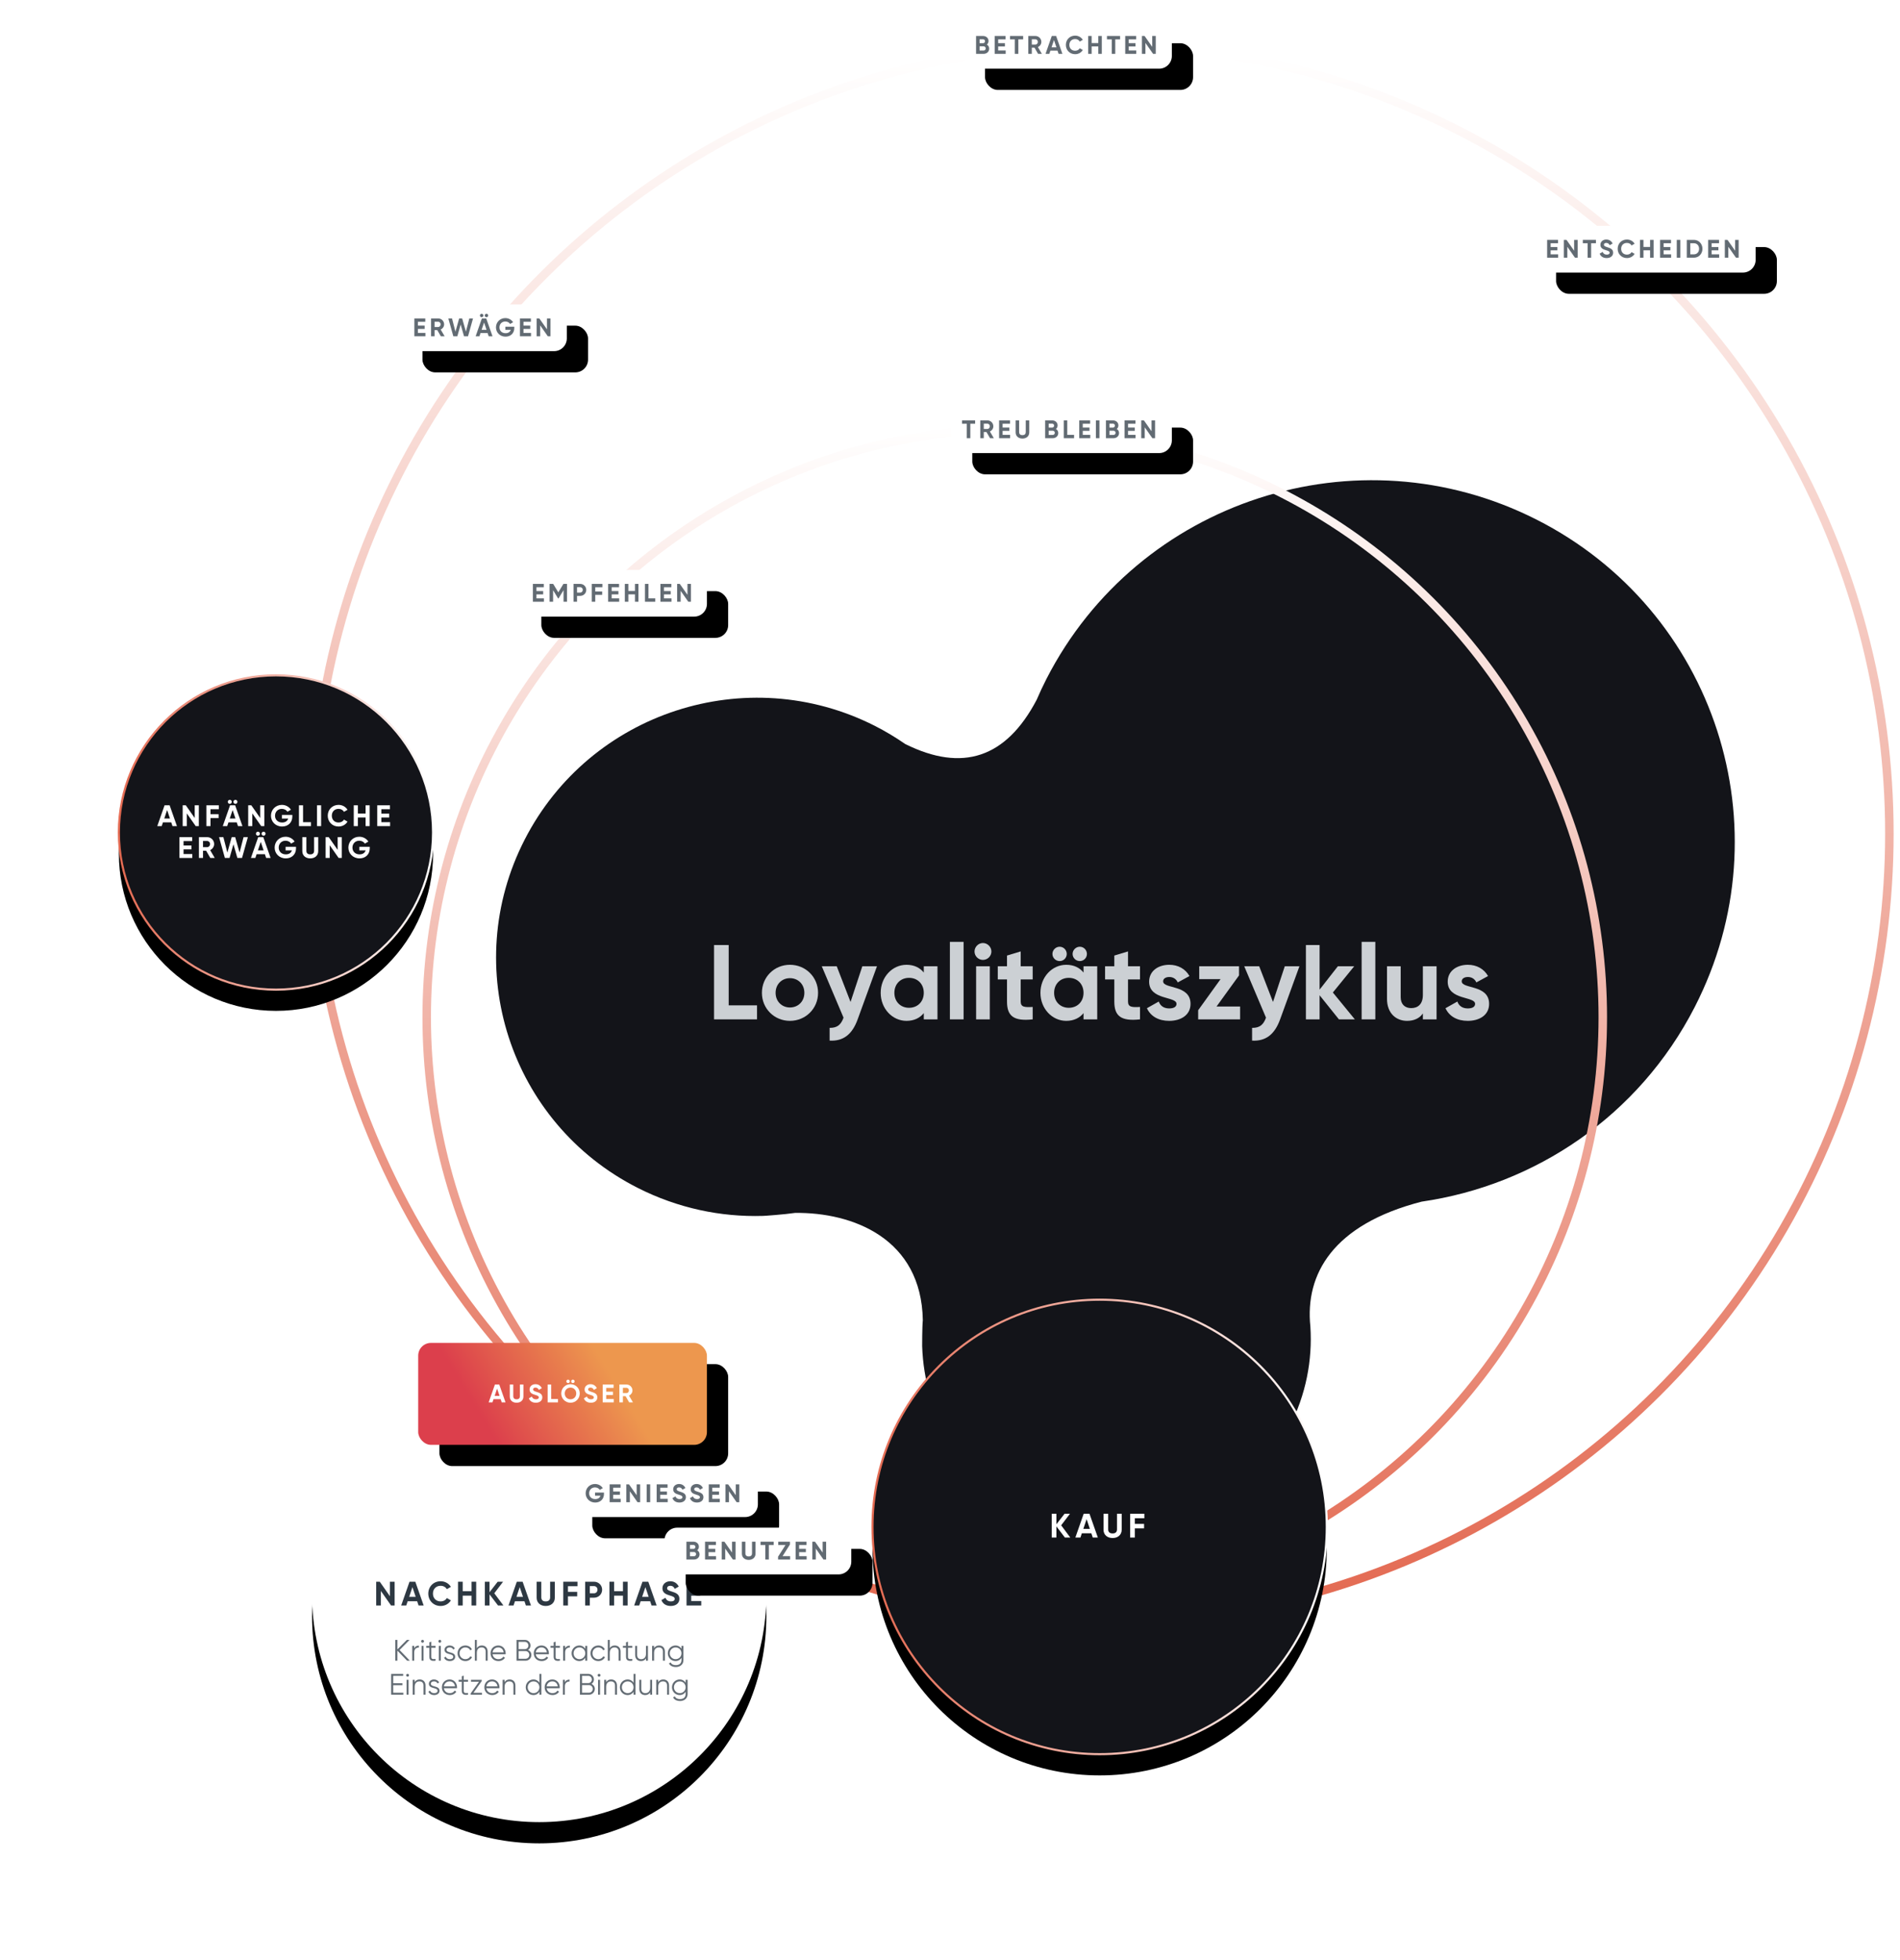 <?xml version="1.0" encoding="UTF-8"?> <svg xmlns="http://www.w3.org/2000/svg" xmlns:xlink="http://www.w3.org/1999/xlink" width="895px" height="923px" viewBox="0 0 895 923" version="1.1"><title>graphic copy 3</title><defs><linearGradient x1="0%" y1="50%" x2="100%" y2="50%" id="linearGradient-1"><stop stop-color="#FFFFFF" offset="0%"></stop><stop stop-color="#E36A52" offset="100%"></stop></linearGradient><linearGradient x1="100%" y1="50%" x2="0%" y2="50%" id="linearGradient-2"><stop stop-color="#FFFFFF" offset="0%"></stop><stop stop-color="#E36A52" offset="100%"></stop></linearGradient><circle id="path-3" cx="107" cy="107" r="107"></circle><filter x="-41.1%" y="-36.4%" width="182.2%" height="182.2%" filterUnits="objectBoundingBox" id="filter-4"><feMorphology radius="0.5" operator="dilate" in="SourceAlpha" result="shadowSpreadOuter1"></feMorphology><feOffset dx="0" dy="10" in="shadowSpreadOuter1" result="shadowOffsetOuter1"></feOffset><feGaussianBlur stdDeviation="27.5" in="shadowOffsetOuter1" result="shadowBlurOuter1"></feGaussianBlur><feComposite in="shadowBlurOuter1" in2="SourceAlpha" operator="out" result="shadowBlurOuter1"></feComposite><feColorMatrix values="0 0 0 0 0.012 0 0 0 0 0.33 0 0 0 0 0.619 0 0 0 0.1 0" type="matrix" in="shadowBlurOuter1"></feColorMatrix></filter><circle id="path-5" cx="107" cy="107" r="107"></circle><filter x="-40.9%" y="-36.2%" width="181.8%" height="181.8%" filterUnits="objectBoundingBox" id="filter-6"><feOffset dx="0" dy="10" in="SourceAlpha" result="shadowOffsetOuter1"></feOffset><feGaussianBlur stdDeviation="27.5" in="shadowOffsetOuter1" result="shadowBlurOuter1"></feGaussianBlur><feColorMatrix values="0 0 0 0 0.012 0 0 0 0 0.33 0 0 0 0 0.619 0 0 0 0.1 0" type="matrix" in="shadowBlurOuter1"></feColorMatrix></filter><linearGradient x1="18.124%" y1="55.391%" x2="69.669%" y2="44.289%" id="linearGradient-7"><stop stop-color="#DC3F4C" offset="0%"></stop><stop stop-color="#ED974E" offset="100%"></stop></linearGradient><rect id="path-8" x="0" y="0" width="136" height="48" rx="6"></rect><filter x="-18.4%" y="-52.1%" width="151.5%" height="245.8%" filterUnits="objectBoundingBox" id="filter-9"><feOffset dx="10" dy="10" in="SourceAlpha" result="shadowOffsetOuter1"></feOffset><feGaussianBlur stdDeviation="10" in="shadowOffsetOuter1" result="shadowBlurOuter1"></feGaussianBlur><feColorMatrix values="0 0 0 0 0.012 0 0 0 0 0.33 0 0 0 0 0.619 0 0 0 0.1 0" type="matrix" in="shadowBlurOuter1"></feColorMatrix></filter><rect id="path-10" x="0" y="0" width="88" height="22" rx="6"></rect><filter x="-28.4%" y="-113.6%" width="179.5%" height="418.2%" filterUnits="objectBoundingBox" id="filter-11"><feOffset dx="10" dy="10" in="SourceAlpha" result="shadowOffsetOuter1"></feOffset><feGaussianBlur stdDeviation="10" in="shadowOffsetOuter1" result="shadowBlurOuter1"></feGaussianBlur><feColorMatrix values="0 0 0 0 0.012 0 0 0 0 0.33 0 0 0 0 0.619 0 0 0 0.1 0" type="matrix" in="shadowBlurOuter1"></feColorMatrix></filter><rect id="path-12" x="0" y="0" width="88" height="22" rx="6"></rect><filter x="-28.4%" y="-113.6%" width="179.5%" height="418.2%" filterUnits="objectBoundingBox" id="filter-13"><feOffset dx="10" dy="10" in="SourceAlpha" result="shadowOffsetOuter1"></feOffset><feGaussianBlur stdDeviation="10" in="shadowOffsetOuter1" result="shadowBlurOuter1"></feGaussianBlur><feColorMatrix values="0 0 0 0 0.012 0 0 0 0 0.33 0 0 0 0 0.619 0 0 0 0.1 0" type="matrix" in="shadowBlurOuter1"></feColorMatrix></filter><rect id="path-14" x="0" y="0" width="78" height="22" rx="6"></rect><filter x="-32.1%" y="-113.6%" width="189.7%" height="418.2%" filterUnits="objectBoundingBox" id="filter-15"><feOffset dx="10" dy="10" in="SourceAlpha" result="shadowOffsetOuter1"></feOffset><feGaussianBlur stdDeviation="10" in="shadowOffsetOuter1" result="shadowBlurOuter1"></feGaussianBlur><feColorMatrix values="0 0 0 0 0.012 0 0 0 0 0.33 0 0 0 0 0.619 0 0 0 0.1 0" type="matrix" in="shadowBlurOuter1"></feColorMatrix></filter><rect id="path-16" x="0" y="0" width="98" height="22" rx="6"></rect><filter x="-25.5%" y="-113.6%" width="171.4%" height="418.2%" filterUnits="objectBoundingBox" id="filter-17"><feOffset dx="10" dy="10" in="SourceAlpha" result="shadowOffsetOuter1"></feOffset><feGaussianBlur stdDeviation="10" in="shadowOffsetOuter1" result="shadowBlurOuter1"></feGaussianBlur><feColorMatrix values="0 0 0 0 0.012 0 0 0 0 0.33 0 0 0 0 0.619 0 0 0 0.1 0" type="matrix" in="shadowBlurOuter1"></feColorMatrix></filter><rect id="path-18" x="0" y="0" width="104" height="22" rx="6"></rect><filter x="-24.0%" y="-113.6%" width="167.3%" height="418.2%" filterUnits="objectBoundingBox" id="filter-19"><feOffset dx="10" dy="10" in="SourceAlpha" result="shadowOffsetOuter1"></feOffset><feGaussianBlur stdDeviation="10" in="shadowOffsetOuter1" result="shadowBlurOuter1"></feGaussianBlur><feColorMatrix values="0 0 0 0 0.012 0 0 0 0 0.33 0 0 0 0 0.619 0 0 0 0.1 0" type="matrix" in="shadowBlurOuter1"></feColorMatrix></filter><rect id="path-20" x="0" y="0" width="104" height="22" rx="6"></rect><filter x="-24.0%" y="-113.6%" width="167.3%" height="418.2%" filterUnits="objectBoundingBox" id="filter-21"><feOffset dx="10" dy="10" in="SourceAlpha" result="shadowOffsetOuter1"></feOffset><feGaussianBlur stdDeviation="10" in="shadowOffsetOuter1" result="shadowBlurOuter1"></feGaussianBlur><feColorMatrix values="0 0 0 0 0.012 0 0 0 0 0.33 0 0 0 0 0.619 0 0 0 0.1 0" type="matrix" in="shadowBlurOuter1"></feColorMatrix></filter><rect id="path-22" x="0" y="0" width="88" height="22" rx="6"></rect><filter x="-28.4%" y="-113.6%" width="179.5%" height="418.2%" filterUnits="objectBoundingBox" id="filter-23"><feOffset dx="10" dy="10" in="SourceAlpha" result="shadowOffsetOuter1"></feOffset><feGaussianBlur stdDeviation="10" in="shadowOffsetOuter1" result="shadowBlurOuter1"></feGaussianBlur><feColorMatrix values="0 0 0 0 0.012 0 0 0 0 0.33 0 0 0 0 0.619 0 0 0 0.1 0" type="matrix" in="shadowBlurOuter1"></feColorMatrix></filter><circle id="path-24" cx="74" cy="74" r="74"></circle><filter x="-59.5%" y="-52.7%" width="218.9%" height="218.9%" filterUnits="objectBoundingBox" id="filter-25"><feMorphology radius="0.5" operator="dilate" in="SourceAlpha" result="shadowSpreadOuter1"></feMorphology><feOffset dx="0" dy="10" in="shadowSpreadOuter1" result="shadowOffsetOuter1"></feOffset><feGaussianBlur stdDeviation="27.5" in="shadowOffsetOuter1" result="shadowBlurOuter1"></feGaussianBlur><feComposite in="shadowBlurOuter1" in2="SourceAlpha" operator="out" result="shadowBlurOuter1"></feComposite><feColorMatrix values="0 0 0 0 0.012 0 0 0 0 0.33 0 0 0 0 0.619 0 0 0 0.1 0" type="matrix" in="shadowBlurOuter1"></feColorMatrix></filter></defs><g id="graphics" stroke="none" stroke-width="1" fill="none" fill-rule="evenodd"><g id="Artboard-Copy" transform="translate(-424, -240)"><g id="graphic-copy-2" transform="translate(480, 250.349)"><path d="M597.883,626.884 C597.883,626.884 589.24,624.093 586.343,622.804 C549.511,611.532 527.776,638.503 519.702,664.435 C518.95,669.008 516.418,679.338 516.35,679.327 C510.785,698.332 500.545,716.245 485.629,731.24 C438.009,779.122 360.786,779.122 313.166,731.24 C265.545,683.36 265.545,605.732 313.166,557.853 C317.18,553.831 321.399,550.176 325.778,546.828 C346.828,525.335 346.691,503.713 325.116,481.558 C322.38,479.148 319.711,476.676 317.111,474.061 C250.47,407.053 250.47,298.411 317.111,231.405 C383.752,164.399 491.81,164.399 558.451,231.408 C599.229,272.41 615.011,328.992 605.866,382.095 C603.175,425.262 621.488,444.967 645.572,450.096 C660.944,454.008 675.471,461.984 687.468,474.061 C723,509.779 722.248,568.802 686.715,604.522 C662.494,628.87 628.627,635.731 597.883,626.884" id=".shape" fill="#131419" transform="translate(490.437, 474.151) rotate(-288) translate(-490.437, -474.151) "></path><circle id="Oval-Copy" stroke="url(#linearGradient-1)" stroke-width="4" transform="translate(422, 468.651) rotate(90) translate(-422, -468.651) " cx="422" cy="468.651" r="277"></circle><circle id="Oval-Copy" stroke="url(#linearGradient-1)" stroke-width="4" transform="translate(462.5, 382.151) rotate(90) translate(-462.5, -382.151) " cx="462.5" cy="382.151" r="371.5"></circle><g id="Loyalitätszyklus" transform="translate(280.35, 433.151)" fill="#CCD0D4" fill-rule="nonzero"><polygon id="Path" points="6.9 29.9 6.9 1.5 0 1.5 0 36.5 20.25 36.5 20.25 29.9"></polygon><path d="M35.75,37.2 C43.1,37.2 49,31.45 49,24 C49,16.55 43.1,10.8 35.75,10.8 C28.4,10.8 22.55,16.55 22.55,24 C22.55,31.45 28.4,37.2 35.75,37.2 Z M35.75,30.9 C31.95,30.9 29,28.05 29,24 C29,19.95 31.95,17.1 35.75,17.1 C39.6,17.1 42.55,19.95 42.55,24 C42.55,28.05 39.6,30.9 35.75,30.9 Z" id="Shape"></path><path d="M69.85,11.5 L64.3,28.3 L57.8,11.5 L50.75,11.5 L61,35.7 C59.8,39.05 58,40.55 54.45,40.5 L54.45,46.5 C60.8,46.85 65.05,43.7 67.65,36.5 L76.75,11.5 L69.85,11.5 Z" id="Path"></path><path d="M98.8,11.5 L98.8,14.45 C97,12.2 94.3,10.8 90.65,10.8 C84,10.8 78.5,16.55 78.5,24 C78.5,31.45 84,37.2 90.65,37.2 C94.3,37.2 97,35.8 98.8,33.55 L98.8,36.5 L105.25,36.5 L105.25,11.5 L98.8,11.5 Z M91.85,31.05 C87.9,31.05 84.95,28.2 84.95,24 C84.95,19.8 87.9,16.95 91.85,16.95 C95.85,16.95 98.8,19.8 98.8,24 C98.8,28.2 95.85,31.05 91.85,31.05 Z" id="Shape"></path><polygon id="Path" points="111.1 36.5 117.55 36.5 117.55 0 111.1 0"></polygon><path d="M126.65,8.5 C128.85,8.5 130.65,6.7 130.65,4.55 C130.65,2.4 128.85,0.55 126.65,0.55 C124.5,0.55 122.7,2.4 122.7,4.55 C122.7,6.7 124.5,8.5 126.65,8.5 Z M123.45,36.5 L129.9,36.5 L129.9,11.5 L123.45,11.5 L123.45,36.5 Z" id="Shape"></path><path d="M150.1,17.7 L150.1,11.5 L144.45,11.5 L144.45,4.5 L138,6.45 L138,11.5 L133.65,11.5 L133.65,17.7 L138,17.7 L138,28.1 C138,34.85 141.05,37.5 150.1,36.5 L150.1,30.65 C146.4,30.85 144.45,30.8 144.45,28.1 L144.45,17.7 L150.1,17.7 Z" id="Path"></path><path d="M162.8,9.05 C164.65,9.05 166.15,7.55 166.15,5.7 C166.15,3.85 164.65,2.3 162.8,2.3 C160.95,2.3 159.4,3.85 159.4,5.7 C159.4,7.55 160.95,9.05 162.8,9.05 Z M172.3,9.05 C174.15,9.05 175.65,7.55 175.65,5.7 C175.65,3.85 174.15,2.3 172.3,2.3 C170.45,2.3 168.9,3.85 168.9,5.7 C168.9,7.55 170.45,9.05 172.3,9.05 Z M174.05,11.5 L174.05,14.45 C172.25,12.2 169.55,10.8 165.9,10.8 C159.25,10.8 153.75,16.55 153.75,24 C153.75,31.45 159.25,37.2 165.9,37.2 C169.55,37.2 172.25,35.8 174.05,33.55 L174.05,36.5 L180.5,36.5 L180.5,11.5 L174.05,11.5 Z M167.1,31.05 C163.15,31.05 160.2,28.2 160.2,24 C160.2,19.8 163.15,16.95 167.1,16.95 C171.1,16.95 174.05,19.8 174.05,24 C174.05,28.2 171.1,31.05 167.1,31.05 Z" id="Shape"></path><path d="M200.65,17.7 L200.65,11.5 L195,11.5 L195,4.5 L188.55,6.45 L188.55,11.5 L184.2,11.5 L184.2,17.7 L188.55,17.7 L188.55,28.1 C188.55,34.85 191.6,37.5 200.65,36.5 L200.65,30.65 C196.95,30.85 195,30.8 195,28.1 L195,17.7 L200.65,17.7 Z" id="Path"></path><path d="M211.55,18.6 C211.55,17.25 212.85,16.55 214.45,16.55 C216.3,16.55 217.7,17.5 218.45,19.1 L223.95,16.1 C222,12.65 218.5,10.8 214.45,10.8 C209.3,10.8 204.95,13.65 204.95,18.75 C204.95,27.55 217.85,25.55 217.85,29.2 C217.85,30.65 216.45,31.35 214.4,31.35 C211.9,31.35 210.2,30.15 209.5,28.1 L203.9,31.25 C205.7,35.1 209.4,37.2 214.4,37.2 C219.75,37.2 224.45,34.6 224.45,29.2 C224.45,20 211.55,22.3 211.55,18.6 Z" id="Path"></path><polygon id="Path" points="236.7 30.45 247.3 15.8 247.3 11.5 228.55 11.5 228.55 17.55 238.6 17.55 228.05 32.2 228.05 36.5 247.8 36.5 247.8 30.45"></polygon><path d="M268.85,11.5 L263.3,28.3 L256.8,11.5 L249.75,11.5 L260,35.7 C258.8,39.05 257,40.55 253.45,40.5 L253.45,46.5 C259.8,46.85 264.05,43.7 266.65,36.5 L275.75,11.5 L268.85,11.5 Z" id="Path"></path><polygon id="Path" points="301.85 36.5 291.5 23.85 301.55 11.5 293.85 11.5 285.25 22.5 285.25 1.5 278.8 1.5 278.8 36.5 285.25 36.5 285.25 25.15 294.35 36.5"></polygon><polygon id="Path" points="305.05 36.5 311.5 36.5 311.5 0 305.05 0"></polygon><path d="M333.9,11.5 L333.9,25 C333.9,29.35 331.55,31.2 328.4,31.2 C325.5,31.2 323.45,29.45 323.45,26.05 L323.45,11.5 L317,11.5 L317,26.85 C317,33.5 321.15,37.2 326.45,37.2 C329.8,37.2 332.4,35.95 333.9,33.7 L333.9,36.5 L340.35,36.5 L340.35,11.5 L333.9,11.5 Z" id="Path"></path><path d="M352.2,18.6 C352.2,17.25 353.5,16.55 355.1,16.55 C356.95,16.55 358.35,17.5 359.1,19.1 L364.6,16.1 C362.65,12.65 359.15,10.8 355.1,10.8 C349.95,10.8 345.6,13.65 345.6,18.75 C345.6,27.55 358.5,25.55 358.5,29.2 C358.5,30.65 357.1,31.35 355.05,31.35 C352.55,31.35 350.85,30.15 350.15,28.1 L344.55,31.25 C346.35,35.1 350.05,37.2 355.05,37.2 C360.4,37.2 365.1,34.6 365.1,29.2 C365.1,20 352.2,22.3 352.2,18.6 Z" id="Path"></path></g><g id="Group-2" transform="translate(355, 601.651)"><g id="Oval"><use fill="black" fill-opacity="1" filter="url(#filter-4)" xlink:href="#path-3"></use><use stroke="url(#linearGradient-2)" stroke-width="1" fill="#131419" fill-rule="evenodd" xlink:href="#path-3"></use></g><g id="Kauf" transform="translate(84.416, 100.8)" fill="#FFFFFF" fill-rule="nonzero"><polygon id="Path" points="8.752 11.2 4.448 5.44 8.592 0 6.048 0 2.208 4.944 2.208 0 0 0 0 11.2 2.208 11.2 2.208 5.952 6.208 11.2"></polygon><path d="M19.328,11.2 L21.728,11.2 L17.792,0 L15.056,0 L11.136,11.2 L13.52,11.2 L14.192,9.184 L18.656,9.184 L19.328,11.2 Z M14.896,7.12 L16.432,2.544 L17.968,7.12 L14.896,7.12 Z" id="Shape"></path><path d="M28.672,11.424 C31.136,11.424 32.96,9.952 32.96,7.536 L32.96,0 L30.752,0 L30.752,7.36 C30.752,8.448 30.176,9.264 28.672,9.264 C27.168,9.264 26.592,8.448 26.592,7.36 L26.592,0 L24.4,0 L24.4,7.536 C24.4,9.952 26.224,11.424 28.672,11.424 Z" id="Path"></path><polygon id="Path" points="43.632 2.112 43.632 0 36.944 0 36.944 11.2 39.152 11.2 39.152 6.88 43.504 6.88 43.504 4.768 39.152 4.768 39.152 2.112"></polygon></g></g><g id="Group-2-Copy" transform="translate(91, 633.651)"><g id="Oval"><use fill="black" fill-opacity="1" filter="url(#filter-6)" xlink:href="#path-5"></use><use fill="#FFFFFF" fill-rule="evenodd" xlink:href="#path-5"></use></g><g id="Nachkaufphase" transform="translate(30.204, 100.576)" fill="#2D3842" fill-rule="nonzero"><polygon id="Path" points="6.48 0.224 6.48 7.056 1.68 0.224 0 0.224 0 11.424 2.208 11.424 2.208 4.576 7.008 11.424 8.688 11.424 8.688 0.224"></polygon><path d="M19.968,11.424 L22.368,11.424 L18.432,0.224 L15.696,0.224 L11.776,11.424 L14.16,11.424 L14.832,9.408 L19.296,9.408 L19.968,11.424 Z M15.536,7.344 L17.072,2.768 L18.608,7.344 L15.536,7.344 Z" id="Shape"></path><path d="M30.368,11.648 C32.432,11.648 34.24,10.608 35.184,9.008 L33.28,7.904 C32.752,8.88 31.648,9.488 30.368,9.488 C28.176,9.488 26.736,7.968 26.736,5.824 C26.736,3.664 28.176,2.144 30.368,2.144 C31.648,2.144 32.736,2.752 33.28,3.744 L35.184,2.64 C34.224,1.04 32.416,0 30.368,0 C26.976,0 24.544,2.544 24.544,5.824 C24.544,9.088 26.976,11.648 30.368,11.648 Z" id="Path"></path><polygon id="Path" points="44.912 0.224 44.912 4.672 40.752 4.672 40.752 0.224 38.544 0.224 38.544 11.424 40.752 11.424 40.752 6.784 44.912 6.784 44.912 11.424 47.104 11.424 47.104 0.224"></polygon><polygon id="Path" points="59.936 11.424 55.632 5.664 59.776 0.224 57.232 0.224 53.392 5.168 53.392 0.224 51.184 0.224 51.184 11.424 53.392 11.424 53.392 6.176 57.392 11.424"></polygon><path d="M70.512,11.424 L72.912,11.424 L68.976,0.224 L66.24,0.224 L62.32,11.424 L64.704,11.424 L65.376,9.408 L69.84,9.408 L70.512,11.424 Z M66.08,7.344 L67.616,2.768 L69.152,7.344 L66.08,7.344 Z" id="Shape"></path><path d="M79.856,11.648 C82.32,11.648 84.144,10.176 84.144,7.76 L84.144,0.224 L81.936,0.224 L81.936,7.584 C81.936,8.672 81.36,9.488 79.856,9.488 C78.352,9.488 77.776,8.672 77.776,7.584 L77.776,0.224 L75.584,0.224 L75.584,7.76 C75.584,10.176 77.408,11.648 79.856,11.648 Z" id="Path"></path><polygon id="Path" points="94.816 2.336 94.816 0.224 88.128 0.224 88.128 11.424 90.336 11.424 90.336 7.104 94.688 7.104 94.688 4.992 90.336 4.992 90.336 2.336"></polygon><path d="M102.608,0.224 L98.432,0.224 L98.432,11.424 L100.64,11.424 L100.64,7.744 L102.608,7.744 C104.768,7.744 106.432,6.08 106.432,3.984 C106.432,1.888 104.768,0.224 102.608,0.224 Z M102.608,5.68 L100.64,5.68 L100.64,2.288 L102.608,2.288 C103.552,2.288 104.24,3.008 104.24,3.984 C104.24,4.944 103.552,5.68 102.608,5.68 Z" id="Shape"></path><polygon id="Path" points="116.24 0.224 116.24 4.672 112.08 4.672 112.08 0.224 109.872 0.224 109.872 11.424 112.08 11.424 112.08 6.784 116.24 6.784 116.24 11.424 118.432 11.424 118.432 0.224"></polygon><path d="M129.712,11.424 L132.112,11.424 L128.176,0.224 L125.44,0.224 L121.52,11.424 L123.904,11.424 L124.576,9.408 L129.04,9.408 L129.712,11.424 Z M125.28,7.344 L126.816,2.768 L128.352,7.344 L125.28,7.344 Z" id="Shape"></path><path d="M138.768,11.648 C141.152,11.648 142.832,10.368 142.832,8.272 C142.832,5.984 140.944,5.392 139.168,4.832 C137.472,4.32 137.04,3.952 137.04,3.264 C137.04,2.624 137.584,2.144 138.512,2.144 C139.648,2.144 140.256,2.736 140.656,3.584 L142.512,2.512 C141.76,0.944 140.352,0 138.512,0 C136.592,0 134.832,1.216 134.832,3.328 C134.832,5.456 136.496,6.176 138.208,6.672 C139.872,7.152 140.624,7.472 140.624,8.304 C140.624,8.928 140.16,9.488 138.832,9.488 C137.44,9.488 136.656,8.816 136.256,7.776 L134.368,8.88 C134.976,10.544 136.48,11.648 138.768,11.648 Z" id="Path"></path><polygon id="Path" points="148.4 9.312 148.4 6.8 152.64 6.8 152.64 4.72 148.4 4.72 148.4 2.336 153.04 2.336 153.04 0.224 146.192 0.224 146.192 11.424 153.12 11.424 153.12 9.312"></polygon></g><g id="Kritische-Betrachtun" transform="translate(39.205, 128.172)" fill="#626B73" fill-rule="nonzero"><polygon id="Path" points="6.86 9.828 2.016 4.788 6.72 0.028 5.432 0.028 0.98 4.508 0.98 0.028 0 0.028 0 9.828 0.98 9.828 0.98 5.082 5.572 9.828"></polygon><path d="M8.904,3.99 L8.904,2.828 L7.98,2.828 L7.98,9.828 L8.904,9.828 L8.904,5.936 C8.904,4.2 9.996,3.612 11.116,3.612 L11.116,2.716 C10.22,2.716 9.394,3.01 8.904,3.99 Z" id="Path"></path><path d="M12.838,1.344 C13.216,1.344 13.51,1.036 13.51,0.672 C13.51,0.308 13.216,0 12.838,0 C12.46,0 12.166,0.308 12.166,0.672 C12.166,1.036 12.46,1.344 12.838,1.344 Z M12.376,9.828 L13.3,9.828 L13.3,2.828 L12.376,2.828 L12.376,9.828 Z" id="Shape"></path><path d="M18.97,3.724 L18.97,2.828 L16.954,2.828 L16.954,0.868 L16.03,1.148 L16.03,2.828 L14.56,2.828 L14.56,3.724 L16.03,3.724 L16.03,7.966 C16.03,9.646 17.08,10.108 18.97,9.828 L18.97,9.016 C17.612,9.072 16.954,9.17 16.954,7.966 L16.954,3.724 L18.97,3.724 Z" id="Path"></path><path d="M20.972,1.344 C21.35,1.344 21.644,1.036 21.644,0.672 C21.644,0.308 21.35,0 20.972,0 C20.594,0 20.3,0.308 20.3,0.672 C20.3,1.036 20.594,1.344 20.972,1.344 Z M20.51,9.828 L21.434,9.828 L21.434,2.828 L20.51,2.828 L20.51,9.828 Z" id="Shape"></path><path d="M24.122,4.662 C24.122,3.906 24.864,3.556 25.592,3.556 C26.264,3.556 26.978,3.822 27.272,4.536 L28.042,4.088 C27.636,3.22 26.74,2.66 25.592,2.66 C24.192,2.66 23.198,3.542 23.198,4.662 C23.198,7.238 27.286,6.244 27.286,7.98 C27.286,8.806 26.502,9.1 25.676,9.1 C24.738,9.1 24.01,8.638 23.758,7.924 L22.974,8.386 C23.324,9.282 24.276,9.996 25.676,9.996 C27.174,9.996 28.21,9.17 28.21,7.98 C28.21,5.404 24.122,6.398 24.122,4.662 Z" id="Path"></path><path d="M33.012,9.996 C34.384,9.996 35.574,9.282 36.148,8.176 L35.378,7.728 C34.93,8.54 34.076,9.1 33.012,9.1 C31.458,9.1 30.254,7.882 30.254,6.328 C30.254,4.774 31.458,3.556 33.012,3.556 C34.062,3.556 34.944,4.102 35.322,4.928 L36.078,4.494 C35.574,3.388 34.398,2.66 33.012,2.66 C30.898,2.66 29.33,4.256 29.33,6.328 C29.33,8.4 30.898,9.996 33.012,9.996 Z" id="Path"></path><path d="M40.754,2.66 C39.76,2.66 38.948,3.038 38.402,3.92 L38.402,0.028 L37.478,0.028 L37.478,9.828 L38.402,9.828 L38.402,6.16 C38.402,4.284 39.438,3.556 40.67,3.556 C41.888,3.556 42.574,4.284 42.574,5.53 L42.574,9.828 L43.498,9.828 L43.498,5.53 C43.498,3.78 42.462,2.66 40.754,2.66 Z" id="Path"></path><path d="M48.524,2.66 C46.354,2.66 44.87,4.27 44.87,6.328 C44.87,8.442 46.382,9.996 48.594,9.996 C50.008,9.996 51.086,9.338 51.674,8.386 L50.862,7.91 C50.484,8.582 49.714,9.1 48.608,9.1 C47.124,9.1 46.018,8.218 45.822,6.79 L51.968,6.79 C51.982,6.65 51.996,6.496 51.996,6.356 C51.996,4.438 50.666,2.66 48.524,2.66 Z M48.524,3.556 C49.728,3.556 50.848,4.354 51.044,5.894 L45.822,5.894 C46.004,4.522 47.054,3.556 48.524,3.556 Z" id="Shape"></path><path d="M62.538,4.746 C63.238,4.312 63.686,3.57 63.686,2.66 C63.686,1.218 62.51,0.028 61.054,0.028 L57.106,0.028 L57.106,9.828 L61.376,9.828 C62.888,9.828 64.106,8.61 64.106,7.098 C64.106,6.006 63.462,5.138 62.538,4.746 Z M61.054,0.952 C61.964,0.952 62.706,1.722 62.706,2.66 C62.706,3.612 61.964,4.368 61.054,4.368 L58.086,4.368 L58.086,0.952 L61.054,0.952 Z M61.376,8.904 L58.086,8.904 L58.086,5.292 L61.376,5.292 C62.342,5.292 63.126,6.104 63.126,7.098 C63.126,8.106 62.342,8.904 61.376,8.904 Z" id="Shape"></path><path d="M68.88,2.66 C66.71,2.66 65.226,4.27 65.226,6.328 C65.226,8.442 66.738,9.996 68.95,9.996 C70.364,9.996 71.442,9.338 72.03,8.386 L71.218,7.91 C70.84,8.582 70.07,9.1 68.964,9.1 C67.48,9.1 66.374,8.218 66.178,6.79 L72.324,6.79 C72.338,6.65 72.352,6.496 72.352,6.356 C72.352,4.438 71.022,2.66 68.88,2.66 Z M68.88,3.556 C70.084,3.556 71.204,4.354 71.4,5.894 L66.178,5.894 C66.36,4.522 67.41,3.556 68.88,3.556 Z" id="Shape"></path><path d="M77.532,3.724 L77.532,2.828 L75.516,2.828 L75.516,0.868 L74.592,1.148 L74.592,2.828 L73.122,2.828 L73.122,3.724 L74.592,3.724 L74.592,7.966 C74.592,9.646 75.642,10.108 77.532,9.828 L77.532,9.016 C76.174,9.072 75.516,9.17 75.516,7.966 L75.516,3.724 L77.532,3.724 Z" id="Path"></path><path d="M79.996,3.99 L79.996,2.828 L79.072,2.828 L79.072,9.828 L79.996,9.828 L79.996,5.936 C79.996,4.2 81.088,3.612 82.208,3.612 L82.208,2.716 C81.312,2.716 80.486,3.01 79.996,3.99 Z" id="Path"></path><path d="M89.488,2.828 L89.488,4.2 C88.9,3.262 87.906,2.66 86.66,2.66 C84.686,2.66 83.048,4.256 83.048,6.328 C83.048,8.4 84.686,9.996 86.66,9.996 C87.906,9.996 88.9,9.394 89.488,8.456 L89.488,9.828 L90.412,9.828 L90.412,2.828 L89.488,2.828 Z M86.73,9.1 C85.176,9.1 83.972,7.882 83.972,6.328 C83.972,4.774 85.176,3.556 86.73,3.556 C88.284,3.556 89.488,4.774 89.488,6.328 C89.488,7.882 88.284,9.1 86.73,9.1 Z" id="Shape"></path><path d="M95.634,9.996 C97.006,9.996 98.196,9.282 98.77,8.176 L98,7.728 C97.552,8.54 96.698,9.1 95.634,9.1 C94.08,9.1 92.876,7.882 92.876,6.328 C92.876,4.774 94.08,3.556 95.634,3.556 C96.684,3.556 97.566,4.102 97.944,4.928 L98.7,4.494 C98.196,3.388 97.02,2.66 95.634,2.66 C93.52,2.66 91.952,4.256 91.952,6.328 C91.952,8.4 93.52,9.996 95.634,9.996 Z" id="Path"></path><path d="M103.376,2.66 C102.382,2.66 101.57,3.038 101.024,3.92 L101.024,0.028 L100.1,0.028 L100.1,9.828 L101.024,9.828 L101.024,6.16 C101.024,4.284 102.06,3.556 103.292,3.556 C104.51,3.556 105.196,4.284 105.196,5.53 L105.196,9.828 L106.12,9.828 L106.12,5.53 C106.12,3.78 105.084,2.66 103.376,2.66 Z" id="Path"></path><path d="M111.622,3.724 L111.622,2.828 L109.606,2.828 L109.606,0.868 L108.682,1.148 L108.682,2.828 L107.212,2.828 L107.212,3.724 L108.682,3.724 L108.682,7.966 C108.682,9.646 109.732,10.108 111.622,9.828 L111.622,9.016 C110.264,9.072 109.606,9.17 109.606,7.966 L109.606,3.724 L111.622,3.724 Z" id="Path"></path><path d="M118.09,2.828 L118.09,6.496 C118.09,8.372 117.054,9.1 115.822,9.1 C114.604,9.1 113.918,8.372 113.918,7.126 L113.918,2.828 L112.994,2.828 L112.994,7.126 C112.994,8.876 114.03,9.996 115.738,9.996 C116.732,9.996 117.544,9.618 118.09,8.736 L118.09,9.828 L119.014,9.828 L119.014,2.828 L118.09,2.828 Z" id="Path"></path><path d="M124.25,2.66 C123.256,2.66 122.444,3.038 121.898,3.92 L121.898,2.828 L120.974,2.828 L120.974,9.828 L121.898,9.828 L121.898,6.16 C121.898,4.284 122.934,3.556 124.166,3.556 C125.384,3.556 126.07,4.284 126.07,5.53 L126.07,9.828 L126.994,9.828 L126.994,5.53 C126.994,3.78 125.958,2.66 124.25,2.66 Z" id="Path"></path><path d="M134.806,2.828 L134.806,4.2 C134.218,3.262 133.224,2.66 131.978,2.66 C130.004,2.66 128.366,4.256 128.366,6.328 C128.366,8.4 130.004,9.996 131.978,9.996 C133.224,9.996 134.218,9.394 134.806,8.456 L134.806,9.548 C134.806,10.976 133.84,11.9 132.216,11.9 C130.704,11.9 130.06,11.34 129.71,10.626 L128.898,11.088 C129.444,12.18 130.606,12.796 132.216,12.796 C134.022,12.796 135.73,11.676 135.73,9.548 L135.73,2.828 L134.806,2.828 Z M132.048,9.1 C130.494,9.1 129.29,7.882 129.29,6.328 C129.29,4.774 130.494,3.556 132.048,3.556 C133.602,3.556 134.806,4.774 134.806,6.328 C134.806,7.882 133.602,9.1 132.048,9.1 Z" id="Shape"></path></g><g id="Einsetzen-der-Bindun" transform="translate(37.245, 144.172)" fill="#626B73" fill-rule="nonzero"><polygon id="Path" points="0.98 8.904 0.98 5.348 5.32 5.348 5.32 4.424 0.98 4.424 0.98 0.952 5.67 0.952 5.67 0.028 0 0.028 0 9.828 5.74 9.828 5.74 8.904"></polygon><path d="M7.742,1.344 C8.12,1.344 8.414,1.036 8.414,0.672 C8.414,0.308 8.12,0 7.742,0 C7.364,0 7.07,0.308 7.07,0.672 C7.07,1.036 7.364,1.344 7.742,1.344 Z M7.28,9.828 L8.204,9.828 L8.204,2.828 L7.28,2.828 L7.28,9.828 Z" id="Shape"></path><path d="M13.44,2.66 C12.446,2.66 11.634,3.038 11.088,3.92 L11.088,2.828 L10.164,2.828 L10.164,9.828 L11.088,9.828 L11.088,6.16 C11.088,4.284 12.124,3.556 13.356,3.556 C14.574,3.556 15.26,4.284 15.26,5.53 L15.26,9.828 L16.184,9.828 L16.184,5.53 C16.184,3.78 15.148,2.66 13.44,2.66 Z" id="Path"></path><path d="M18.704,4.662 C18.704,3.906 19.446,3.556 20.174,3.556 C20.846,3.556 21.56,3.822 21.854,4.536 L22.624,4.088 C22.218,3.22 21.322,2.66 20.174,2.66 C18.774,2.66 17.78,3.542 17.78,4.662 C17.78,7.238 21.868,6.244 21.868,7.98 C21.868,8.806 21.084,9.1 20.258,9.1 C19.32,9.1 18.592,8.638 18.34,7.924 L17.556,8.386 C17.906,9.282 18.858,9.996 20.258,9.996 C21.756,9.996 22.792,9.17 22.792,7.98 C22.792,5.404 18.704,6.398 18.704,4.662 Z" id="Path"></path><path d="M27.566,2.66 C25.396,2.66 23.912,4.27 23.912,6.328 C23.912,8.442 25.424,9.996 27.636,9.996 C29.05,9.996 30.128,9.338 30.716,8.386 L29.904,7.91 C29.526,8.582 28.756,9.1 27.65,9.1 C26.166,9.1 25.06,8.218 24.864,6.79 L31.01,6.79 C31.024,6.65 31.038,6.496 31.038,6.356 C31.038,4.438 29.708,2.66 27.566,2.66 Z M27.566,3.556 C28.77,3.556 29.89,4.354 30.086,5.894 L24.864,5.894 C25.046,4.522 26.096,3.556 27.566,3.556 Z" id="Shape"></path><path d="M36.218,3.724 L36.218,2.828 L34.202,2.828 L34.202,0.868 L33.278,1.148 L33.278,2.828 L31.808,2.828 L31.808,3.724 L33.278,3.724 L33.278,7.966 C33.278,9.646 34.328,10.108 36.218,9.828 L36.218,9.016 C34.86,9.072 34.202,9.17 34.202,7.966 L34.202,3.724 L36.218,3.724 Z" id="Path"></path><polygon id="Path" points="38.766 8.932 42.658 3.444 42.658 2.828 37.618 2.828 37.618 3.724 41.37 3.724 37.478 9.212 37.478 9.828 42.798 9.828 42.798 8.932"></polygon><path d="M47.572,2.66 C45.402,2.66 43.918,4.27 43.918,6.328 C43.918,8.442 45.43,9.996 47.642,9.996 C49.056,9.996 50.134,9.338 50.722,8.386 L49.91,7.91 C49.532,8.582 48.762,9.1 47.656,9.1 C46.172,9.1 45.066,8.218 44.87,6.79 L51.016,6.79 C51.03,6.65 51.044,6.496 51.044,6.356 C51.044,4.438 49.714,2.66 47.572,2.66 Z M47.572,3.556 C48.776,3.556 49.896,4.354 50.092,5.894 L44.87,5.894 C45.052,4.522 46.102,3.556 47.572,3.556 Z" id="Shape"></path><path d="M55.79,2.66 C54.796,2.66 53.984,3.038 53.438,3.92 L53.438,2.828 L52.514,2.828 L52.514,9.828 L53.438,9.828 L53.438,6.16 C53.438,4.284 54.474,3.556 55.706,3.556 C56.924,3.556 57.61,4.284 57.61,5.53 L57.61,9.828 L58.534,9.828 L58.534,5.53 C58.534,3.78 57.498,2.66 55.79,2.66 Z" id="Path"></path><path d="M69.846,0.028 L69.846,4.2 C69.258,3.262 68.264,2.66 67.018,2.66 C65.044,2.66 63.406,4.256 63.406,6.328 C63.406,8.4 65.044,9.996 67.018,9.996 C68.264,9.996 69.258,9.394 69.846,8.456 L69.846,9.828 L70.77,9.828 L70.77,0.028 L69.846,0.028 Z M67.088,9.1 C65.534,9.1 64.33,7.882 64.33,6.328 C64.33,4.774 65.534,3.556 67.088,3.556 C68.642,3.556 69.846,4.774 69.846,6.328 C69.846,7.882 68.642,9.1 67.088,9.1 Z" id="Shape"></path><path d="M75.964,2.66 C73.794,2.66 72.31,4.27 72.31,6.328 C72.31,8.442 73.822,9.996 76.034,9.996 C77.448,9.996 78.526,9.338 79.114,8.386 L78.302,7.91 C77.924,8.582 77.154,9.1 76.048,9.1 C74.564,9.1 73.458,8.218 73.262,6.79 L79.408,6.79 C79.422,6.65 79.436,6.496 79.436,6.356 C79.436,4.438 78.106,2.66 75.964,2.66 Z M75.964,3.556 C77.168,3.556 78.288,4.354 78.484,5.894 L73.262,5.894 C73.444,4.522 74.494,3.556 75.964,3.556 Z" id="Shape"></path><path d="M81.83,3.99 L81.83,2.828 L80.906,2.828 L80.906,9.828 L81.83,9.828 L81.83,5.936 C81.83,4.2 82.922,3.612 84.042,3.612 L84.042,2.716 C83.146,2.716 82.32,3.01 81.83,3.99 Z" id="Path"></path><path d="M94.374,4.746 C95.074,4.312 95.522,3.57 95.522,2.66 C95.522,1.218 94.346,0.028 92.89,0.028 L88.942,0.028 L88.942,9.828 L93.212,9.828 C94.724,9.828 95.942,8.61 95.942,7.098 C95.942,6.006 95.298,5.138 94.374,4.746 Z M92.89,0.952 C93.8,0.952 94.542,1.722 94.542,2.66 C94.542,3.612 93.8,4.368 92.89,4.368 L89.922,4.368 L89.922,0.952 L92.89,0.952 Z M93.212,8.904 L89.922,8.904 L89.922,5.292 L93.212,5.292 C94.178,5.292 94.962,6.104 94.962,7.098 C94.962,8.106 94.178,8.904 93.212,8.904 Z" id="Shape"></path><path d="M97.944,1.344 C98.322,1.344 98.616,1.036 98.616,0.672 C98.616,0.308 98.322,0 97.944,0 C97.566,0 97.272,0.308 97.272,0.672 C97.272,1.036 97.566,1.344 97.944,1.344 Z M97.482,9.828 L98.406,9.828 L98.406,2.828 L97.482,2.828 L97.482,9.828 Z" id="Shape"></path><path d="M103.642,2.66 C102.648,2.66 101.836,3.038 101.29,3.92 L101.29,2.828 L100.366,2.828 L100.366,9.828 L101.29,9.828 L101.29,6.16 C101.29,4.284 102.326,3.556 103.558,3.556 C104.776,3.556 105.462,4.284 105.462,5.53 L105.462,9.828 L106.386,9.828 L106.386,5.53 C106.386,3.78 105.35,2.66 103.642,2.66 Z" id="Path"></path><path d="M114.198,0.028 L114.198,4.2 C113.61,3.262 112.616,2.66 111.37,2.66 C109.396,2.66 107.758,4.256 107.758,6.328 C107.758,8.4 109.396,9.996 111.37,9.996 C112.616,9.996 113.61,9.394 114.198,8.456 L114.198,9.828 L115.122,9.828 L115.122,0.028 L114.198,0.028 Z M111.44,9.1 C109.886,9.1 108.682,7.882 108.682,6.328 C108.682,4.774 109.886,3.556 111.44,3.556 C112.994,3.556 114.198,4.774 114.198,6.328 C114.198,7.882 112.994,9.1 111.44,9.1 Z" id="Shape"></path><path d="M122.01,2.828 L122.01,6.496 C122.01,8.372 120.974,9.1 119.742,9.1 C118.524,9.1 117.838,8.372 117.838,7.126 L117.838,2.828 L116.914,2.828 L116.914,7.126 C116.914,8.876 117.95,9.996 119.658,9.996 C120.652,9.996 121.464,9.618 122.01,8.736 L122.01,9.828 L122.934,9.828 L122.934,2.828 L122.01,2.828 Z" id="Path"></path><path d="M128.17,2.66 C127.176,2.66 126.364,3.038 125.818,3.92 L125.818,2.828 L124.894,2.828 L124.894,9.828 L125.818,9.828 L125.818,6.16 C125.818,4.284 126.854,3.556 128.086,3.556 C129.304,3.556 129.99,4.284 129.99,5.53 L129.99,9.828 L130.914,9.828 L130.914,5.53 C130.914,3.78 129.878,2.66 128.17,2.66 Z" id="Path"></path><path d="M138.726,2.828 L138.726,4.2 C138.138,3.262 137.144,2.66 135.898,2.66 C133.924,2.66 132.286,4.256 132.286,6.328 C132.286,8.4 133.924,9.996 135.898,9.996 C137.144,9.996 138.138,9.394 138.726,8.456 L138.726,9.548 C138.726,10.976 137.76,11.9 136.136,11.9 C134.624,11.9 133.98,11.34 133.63,10.626 L132.818,11.088 C133.364,12.18 134.526,12.796 136.136,12.796 C137.942,12.796 139.65,11.676 139.65,9.548 L139.65,2.828 L138.726,2.828 Z M135.968,9.1 C134.414,9.1 133.21,7.882 133.21,6.328 C133.21,4.774 134.414,3.556 135.968,3.556 C137.522,3.556 138.726,4.774 138.726,6.328 C138.726,7.882 137.522,9.1 135.968,9.1 Z" id="Shape"></path></g></g><g id=".card" transform="translate(141, 622)"><g id=".bg"><use fill="black" fill-opacity="1" filter="url(#filter-9)" xlink:href="#path-8"></use><use fill="url(#linearGradient-7)" fill-rule="evenodd" xlink:href="#path-8"></use></g><g id="Auslöser" transform="translate(33.188, 17.296)" fill="#FFFFFF" fill-rule="nonzero"><path d="M6.144,10.704 L7.944,10.704 L4.992,2.304 L2.94,2.304 L0,10.704 L1.788,10.704 L2.292,9.192 L5.64,9.192 L6.144,10.704 Z M2.82,7.644 L3.972,4.212 L5.124,7.644 L2.82,7.644 Z" id="Shape"></path><path d="M13.152,10.872 C15,10.872 16.368,9.768 16.368,7.956 L16.368,2.304 L14.712,2.304 L14.712,7.824 C14.712,8.64 14.28,9.252 13.152,9.252 C12.024,9.252 11.592,8.64 11.592,7.824 L11.592,2.304 L9.948,2.304 L9.948,7.956 C9.948,9.768 11.316,10.872 13.152,10.872 Z" id="Path"></path><path d="M22.224,10.872 C24.012,10.872 25.272,9.912 25.272,8.34 C25.272,6.624 23.856,6.18 22.524,5.76 C21.252,5.376 20.928,5.1 20.928,4.584 C20.928,4.104 21.336,3.744 22.032,3.744 C22.884,3.744 23.34,4.188 23.64,4.824 L25.032,4.02 C24.468,2.844 23.412,2.136 22.032,2.136 C20.592,2.136 19.272,3.048 19.272,4.632 C19.272,6.228 20.52,6.768 21.804,7.14 C23.052,7.5 23.616,7.74 23.616,8.364 C23.616,8.832 23.268,9.252 22.272,9.252 C21.228,9.252 20.64,8.748 20.34,7.968 L18.924,8.796 C19.38,10.044 20.508,10.872 22.224,10.872 Z" id="Path"></path><polygon id="Path" points="29.448 9.12 29.448 2.304 27.792 2.304 27.792 10.704 32.652 10.704 32.652 9.12"></polygon><path d="M37.404,1.62 C37.848,1.62 38.208,1.26 38.208,0.816 C38.208,0.372 37.848,0 37.404,0 C36.96,0 36.588,0.372 36.588,0.816 C36.588,1.26 36.96,1.62 37.404,1.62 Z M39.684,1.62 C40.128,1.62 40.488,1.26 40.488,0.816 C40.488,0.372 40.128,0 39.684,0 C39.24,0 38.868,0.372 38.868,0.816 C38.868,1.26 39.24,1.62 39.684,1.62 Z M38.544,10.872 C40.968,10.872 42.912,8.952 42.912,6.504 C42.912,4.044 40.968,2.136 38.544,2.136 C36.12,2.136 34.188,4.044 34.188,6.504 C34.188,8.952 36.12,10.872 38.544,10.872 Z M38.544,9.252 C37.02,9.252 35.832,8.112 35.832,6.504 C35.832,4.884 37.02,3.744 38.544,3.744 C40.068,3.744 41.256,4.884 41.256,6.504 C41.256,8.112 40.068,9.252 38.544,9.252 Z" id="Shape"></path><path d="M48.144,10.872 C49.932,10.872 51.192,9.912 51.192,8.34 C51.192,6.624 49.776,6.18 48.444,5.76 C47.172,5.376 46.848,5.1 46.848,4.584 C46.848,4.104 47.256,3.744 47.952,3.744 C48.804,3.744 49.26,4.188 49.56,4.824 L50.952,4.02 C50.388,2.844 49.332,2.136 47.952,2.136 C46.512,2.136 45.192,3.048 45.192,4.632 C45.192,6.228 46.44,6.768 47.724,7.14 C48.972,7.5 49.536,7.74 49.536,8.364 C49.536,8.832 49.188,9.252 48.192,9.252 C47.148,9.252 46.56,8.748 46.26,7.968 L44.844,8.796 C45.3,10.044 46.428,10.872 48.144,10.872 Z" id="Path"></path><polygon id="Path" points="55.368 9.12 55.368 7.236 58.548 7.236 58.548 5.676 55.368 5.676 55.368 3.888 58.848 3.888 58.848 2.304 53.712 2.304 53.712 10.704 58.908 10.704 58.908 9.12"></polygon><path d="M66.18,10.704 L67.968,10.704 L66.108,7.536 C67.068,7.092 67.728,6.144 67.728,5.088 C67.728,3.552 66.48,2.304 64.932,2.304 L61.572,2.304 L61.572,10.704 L63.228,10.704 L63.228,7.788 L64.488,7.788 L66.18,10.704 Z M63.228,3.852 L64.932,3.852 C65.556,3.852 66.072,4.392 66.072,5.088 C66.072,5.784 65.556,6.336 64.932,6.336 L63.228,6.336 L63.228,3.852 Z" id="Shape"></path></g></g><g id=".card-copy" transform="translate(213, 682)"><g id=".bg"><use fill="black" fill-opacity="1" filter="url(#filter-11)" xlink:href="#path-10"></use><use fill="#FFFFFF" fill-rule="evenodd" xlink:href="#path-10"></use></g><g id="genießen" transform="translate(6.872, 6.432)" fill="#626B73" fill-rule="nonzero"><path d="M8.628,4.056 L4.416,4.056 L4.416,5.52 L6.96,5.52 C6.672,6.48 5.832,7.116 4.512,7.116 C2.76,7.116 1.644,5.94 1.644,4.38 C1.644,2.784 2.796,1.608 4.392,1.608 C5.412,1.608 6.264,2.1 6.648,2.772 L8.064,1.956 C7.356,0.804 6,0 4.404,0 C1.896,0 0,1.944 0,4.38 C0,6.78 1.872,8.736 4.5,8.736 C6.912,8.736 8.628,7.128 8.628,4.704 L8.628,4.056 Z" id="Path"></path><polygon id="Path" points="12.96 6.984 12.96 5.1 16.14 5.1 16.14 3.54 12.96 3.54 12.96 1.752 16.44 1.752 16.44 0.168 11.304 0.168 11.304 8.568 16.5 8.568 16.5 6.984"></polygon><polygon id="Path" points="24.024 0.168 24.024 5.292 20.424 0.168 19.164 0.168 19.164 8.568 20.82 8.568 20.82 3.432 24.42 8.568 25.68 8.568 25.68 0.168"></polygon><polygon id="Path" points="28.74 0.168 28.74 8.568 30.396 8.568 30.396 0.168"></polygon><polygon id="Path" points="35.112 6.984 35.112 5.1 38.292 5.1 38.292 3.54 35.112 3.54 35.112 1.752 38.592 1.752 38.592 0.168 33.456 0.168 33.456 8.568 38.652 8.568 38.652 6.984"></polygon><path d="M44.184,8.736 C45.972,8.736 47.232,7.776 47.232,6.204 C47.232,4.488 45.816,4.044 44.484,3.624 C43.212,3.24 42.888,2.964 42.888,2.448 C42.888,1.968 43.296,1.608 43.992,1.608 C44.844,1.608 45.3,2.052 45.6,2.688 L46.992,1.884 C46.428,0.708 45.372,0 43.992,0 C42.552,0 41.232,0.912 41.232,2.496 C41.232,4.092 42.48,4.632 43.764,5.004 C45.012,5.364 45.576,5.604 45.576,6.228 C45.576,6.696 45.228,7.116 44.232,7.116 C43.188,7.116 42.6,6.612 42.3,5.832 L40.884,6.66 C41.34,7.908 42.468,8.736 44.184,8.736 Z" id="Path"></path><path d="M52.428,8.736 C54.216,8.736 55.476,7.776 55.476,6.204 C55.476,4.488 54.06,4.044 52.728,3.624 C51.456,3.24 51.132,2.964 51.132,2.448 C51.132,1.968 51.54,1.608 52.236,1.608 C53.088,1.608 53.544,2.052 53.844,2.688 L55.236,1.884 C54.672,0.708 53.616,0 52.236,0 C50.796,0 49.476,0.912 49.476,2.496 C49.476,4.092 50.724,4.632 52.008,5.004 C53.256,5.364 53.82,5.604 53.82,6.228 C53.82,6.696 53.472,7.116 52.476,7.116 C51.432,7.116 50.844,6.612 50.544,5.832 L49.128,6.66 C49.584,7.908 50.712,8.736 52.428,8.736 Z" id="Path"></path><polygon id="Path" points="59.652 6.984 59.652 5.1 62.832 5.1 62.832 3.54 59.652 3.54 59.652 1.752 63.132 1.752 63.132 0.168 57.996 0.168 57.996 8.568 63.192 8.568 63.192 6.984"></polygon><polygon id="Path" points="70.716 0.168 70.716 5.292 67.116 0.168 65.856 0.168 65.856 8.568 67.512 8.568 67.512 3.432 71.112 8.568 72.372 8.568 72.372 0.168"></polygon></g></g><g id=".card-copy-3" transform="translate(189, 258)"><g id=".bg"><use fill="black" fill-opacity="1" filter="url(#filter-13)" xlink:href="#path-12"></use><use fill="#FFFFFF" fill-rule="evenodd" xlink:href="#path-12"></use></g><g id="Empfehlen" transform="translate(6.02, 6.6)" fill="#626B73" fill-rule="nonzero"><polygon id="Path" points="1.656 6.816 1.656 4.932 4.836 4.932 4.836 3.372 1.656 3.372 1.656 1.584 5.136 1.584 5.136 -1.77635684e-15 0 -1.77635684e-15 0 8.4 5.196 8.4 5.196 6.816"></polygon><polygon id="Path" points="16.08 -1.77635684e-15 14.376 -1.77635684e-15 11.976 3.972 9.564 -1.77635684e-15 7.86 -1.77635684e-15 7.86 8.4 9.516 8.4 9.516 2.964 11.88 6.852 12.072 6.852 14.436 2.952 14.436 8.4 16.08 8.4"></polygon><path d="M22.272,-1.77635684e-15 L19.14,-1.77635684e-15 L19.14,8.4 L20.796,8.4 L20.796,5.64 L22.272,5.64 C23.892,5.64 25.14,4.392 25.14,2.82 C25.14,1.248 23.892,-1.77635684e-15 22.272,-1.77635684e-15 Z M22.272,4.092 L20.796,4.092 L20.796,1.548 L22.272,1.548 C22.98,1.548 23.496,2.088 23.496,2.82 C23.496,3.54 22.98,4.092 22.272,4.092 Z" id="Shape"></path><polygon id="Path" points="32.736 1.584 32.736 -1.77635684e-15 27.72 -1.77635684e-15 27.72 8.4 29.376 8.4 29.376 5.16 32.64 5.16 32.64 3.576 29.376 3.576 29.376 1.584"></polygon><polygon id="Path" points="37.104 6.816 37.104 4.932 40.284 4.932 40.284 3.372 37.104 3.372 37.104 1.584 40.584 1.584 40.584 -1.77635684e-15 35.448 -1.77635684e-15 35.448 8.4 40.644 8.4 40.644 6.816"></polygon><polygon id="Path" points="48.084 -1.77635684e-15 48.084 3.336 44.964 3.336 44.964 -1.77635684e-15 43.308 -1.77635684e-15 43.308 8.4 44.964 8.4 44.964 4.92 48.084 4.92 48.084 8.4 49.728 8.4 49.728 -1.77635684e-15"></polygon><polygon id="Path" points="54.444 6.816 54.444 -1.77635684e-15 52.788 -1.77635684e-15 52.788 8.4 57.648 8.4 57.648 6.816"></polygon><polygon id="Path" points="61.74 6.816 61.74 4.932 64.92 4.932 64.92 3.372 61.74 3.372 61.74 1.584 65.22 1.584 65.22 -1.77635684e-15 60.084 -1.77635684e-15 60.084 8.4 65.28 8.4 65.28 6.816"></polygon><polygon id="Path" points="72.804 -1.77635684e-15 72.804 5.124 69.204 -1.77635684e-15 67.944 -1.77635684e-15 67.944 8.4 69.6 8.4 69.6 3.264 73.2 8.4 74.46 8.4 74.46 -1.77635684e-15"></polygon></g></g><g id=".card-copy-5" transform="translate(133, 133)"><g id=".bg"><use fill="black" fill-opacity="1" filter="url(#filter-15)" xlink:href="#path-14"></use><use fill="#FFFFFF" fill-rule="evenodd" xlink:href="#path-14"></use></g><g id="Empfehlen" transform="translate(6.192, 4.392)" fill="#626B73" fill-rule="nonzero"><polygon id="Path" points="1.656 9.024 1.656 7.14 4.836 7.14 4.836 5.58 1.656 5.58 1.656 3.792 5.136 3.792 5.136 2.208 0 2.208 0 10.608 5.196 10.608 5.196 9.024"></polygon><path d="M12.468,10.608 L14.256,10.608 L12.396,7.44 C13.356,6.996 14.016,6.048 14.016,4.992 C14.016,3.456 12.768,2.208 11.22,2.208 L7.86,2.208 L7.86,10.608 L9.516,10.608 L9.516,7.692 L10.776,7.692 L12.468,10.608 Z M9.516,3.756 L11.22,3.756 C11.844,3.756 12.36,4.296 12.36,4.992 C12.36,5.688 11.844,6.24 11.22,6.24 L9.516,6.24 L9.516,3.756 Z" id="Shape"></path><polygon id="Path" points="18.348 10.608 20.232 10.608 21.804 5.064 23.388 10.608 25.272 10.608 27.624 2.208 25.884 2.208 24.276 8.436 22.512 2.208 21.096 2.208 19.344 8.436 17.736 2.208 15.996 2.208"></polygon><path d="M31.692,1.62 C32.136,1.62 32.496,1.26 32.496,0.816 C32.496,0.372 32.136,0 31.692,0 C31.248,0 30.876,0.372 30.876,0.816 C30.876,1.26 31.248,1.62 31.692,1.62 Z M33.972,1.62 C34.416,1.62 34.776,1.26 34.776,0.816 C34.776,0.372 34.416,0 33.972,0 C33.528,0 33.156,0.372 33.156,0.816 C33.156,1.26 33.528,1.62 33.972,1.62 Z M35.004,10.608 L36.804,10.608 L33.852,2.208 L31.8,2.208 L28.86,10.608 L30.648,10.608 L31.152,9.096 L34.5,9.096 L35.004,10.608 Z M31.68,7.548 L32.832,4.116 L33.984,7.548 L31.68,7.548 Z" id="Shape"></path><path d="M47.064,6.096 L42.852,6.096 L42.852,7.56 L45.396,7.56 C45.108,8.52 44.268,9.156 42.948,9.156 C41.196,9.156 40.08,7.98 40.08,6.42 C40.08,4.824 41.232,3.648 42.828,3.648 C43.848,3.648 44.7,4.14 45.084,4.812 L46.5,3.996 C45.792,2.844 44.436,2.04 42.84,2.04 C40.332,2.04 38.436,3.984 38.436,6.42 C38.436,8.82 40.308,10.776 42.936,10.776 C45.348,10.776 47.064,9.168 47.064,6.744 L47.064,6.096 Z" id="Path"></path><polygon id="Path" points="51.396 9.024 51.396 7.14 54.576 7.14 54.576 5.58 51.396 5.58 51.396 3.792 54.876 3.792 54.876 2.208 49.74 2.208 49.74 10.608 54.936 10.608 54.936 9.024"></polygon><polygon id="Path" points="62.46 2.208 62.46 7.332 58.86 2.208 57.6 2.208 57.6 10.608 59.256 10.608 59.256 5.472 62.856 10.608 64.116 10.608 64.116 2.208"></polygon></g></g><g id=".card-copy-6" transform="translate(398, 0)"><g id=".bg"><use fill="black" fill-opacity="1" filter="url(#filter-17)" xlink:href="#path-16"></use><use fill="#FFFFFF" fill-rule="evenodd" xlink:href="#path-16"></use></g><g id="Empfehlen" transform="translate(5.78, 6.432)" fill="#626B73" fill-rule="nonzero"><path d="M5.076,4.212 C5.568,3.816 5.868,3.252 5.868,2.532 C5.868,1.128 4.728,0.168 3.312,0.168 L0,0.168 L0,8.568 L3.564,8.568 C5.016,8.568 6.18,7.572 6.18,6.132 C6.18,5.256 5.748,4.596 5.076,4.212 Z M3.312,1.716 C3.84,1.716 4.212,2.112 4.212,2.64 C4.212,3.168 3.828,3.564 3.312,3.564 L1.656,3.564 L1.656,1.716 L3.312,1.716 Z M3.564,7.02 L1.656,7.02 L1.656,5.04 L3.564,5.04 C4.128,5.04 4.536,5.46 4.536,6.024 C4.536,6.6 4.128,7.02 3.564,7.02 Z" id="Shape"></path><polygon id="Path" points="10.416 6.984 10.416 5.1 13.596 5.1 13.596 3.54 10.416 3.54 10.416 1.752 13.896 1.752 13.896 0.168 8.76 0.168 8.76 8.568 13.956 8.568 13.956 6.984"></polygon><polygon id="Path" points="22.176 0.168 15.996 0.168 15.996 1.752 18.252 1.752 18.252 8.568 19.908 8.568 19.908 1.752 22.176 1.752"></polygon><path d="M29.208,8.568 L30.996,8.568 L29.136,5.4 C30.096,4.956 30.756,4.008 30.756,2.952 C30.756,1.416 29.508,0.168 27.96,0.168 L24.6,0.168 L24.6,8.568 L26.256,8.568 L26.256,5.652 L27.516,5.652 L29.208,8.568 Z M26.256,1.716 L27.96,1.716 C28.584,1.716 29.1,2.256 29.1,2.952 C29.1,3.648 28.584,4.2 27.96,4.2 L26.256,4.2 L26.256,1.716 Z" id="Shape"></path><path d="M38.868,8.568 L40.668,8.568 L37.716,0.168 L35.664,0.168 L32.724,8.568 L34.512,8.568 L35.016,7.056 L38.364,7.056 L38.868,8.568 Z M35.544,5.508 L36.696,2.076 L37.848,5.508 L35.544,5.508 Z" id="Shape"></path><path d="M46.668,8.736 C48.216,8.736 49.572,7.956 50.28,6.756 L48.852,5.928 C48.456,6.66 47.628,7.116 46.668,7.116 C45.024,7.116 43.944,5.976 43.944,4.368 C43.944,2.748 45.024,1.608 46.668,1.608 C47.628,1.608 48.444,2.064 48.852,2.808 L50.28,1.98 C49.56,0.78 48.204,0 46.668,0 C44.124,0 42.3,1.908 42.3,4.368 C42.3,6.816 44.124,8.736 46.668,8.736 Z" id="Path"></path><polygon id="Path" points="57.576 0.168 57.576 3.504 54.456 3.504 54.456 0.168 52.8 0.168 52.8 8.568 54.456 8.568 54.456 5.088 57.576 5.088 57.576 8.568 59.22 8.568 59.22 0.168"></polygon><polygon id="Path" points="67.836 0.168 61.656 0.168 61.656 1.752 63.912 1.752 63.912 8.568 65.568 8.568 65.568 1.752 67.836 1.752"></polygon><polygon id="Path" points="71.916 6.984 71.916 5.1 75.096 5.1 75.096 3.54 71.916 3.54 71.916 1.752 75.396 1.752 75.396 0.168 70.26 0.168 70.26 8.568 75.456 8.568 75.456 6.984"></polygon><polygon id="Path" points="82.98 0.168 82.98 5.292 79.38 0.168 78.12 0.168 78.12 8.568 79.776 8.568 79.776 3.432 83.376 8.568 84.636 8.568 84.636 0.168"></polygon></g></g><g id=".card-copy-7" transform="translate(667, 96)"><g id=".bg"><use fill="black" fill-opacity="1" filter="url(#filter-19)" xlink:href="#path-18"></use><use fill="#FFFFFF" fill-rule="evenodd" xlink:href="#path-18"></use></g><g id="betrachten" transform="translate(5.78, 6.432)" fill="#626B73" fill-rule="nonzero"><polygon id="Path" points="1.656 6.984 1.656 5.1 4.836 5.1 4.836 3.54 1.656 3.54 1.656 1.752 5.136 1.752 5.136 0.168 0 0.168 0 8.568 5.196 8.568 5.196 6.984"></polygon><polygon id="Path" points="12.72 0.168 12.72 5.292 9.12 0.168 7.86 0.168 7.86 8.568 9.516 8.568 9.516 3.432 13.116 8.568 14.376 8.568 14.376 0.168"></polygon><polygon id="Path" points="22.992 0.168 16.812 0.168 16.812 1.752 19.068 1.752 19.068 8.568 20.724 8.568 20.724 1.752 22.992 1.752"></polygon><path d="M28.044,8.736 C29.832,8.736 31.092,7.776 31.092,6.204 C31.092,4.488 29.676,4.044 28.344,3.624 C27.072,3.24 26.748,2.964 26.748,2.448 C26.748,1.968 27.156,1.608 27.852,1.608 C28.704,1.608 29.16,2.052 29.46,2.688 L30.852,1.884 C30.288,0.708 29.232,-2.84217094e-14 27.852,-2.84217094e-14 C26.412,-2.84217094e-14 25.092,0.912 25.092,2.496 C25.092,4.092 26.34,4.632 27.624,5.004 C28.872,5.364 29.436,5.604 29.436,6.228 C29.436,6.696 29.088,7.116 28.092,7.116 C27.048,7.116 26.46,6.612 26.16,5.832 L24.744,6.66 C25.2,7.908 26.328,8.736 28.044,8.736 Z" id="Path"></path><path d="M37.596,8.736 C39.144,8.736 40.5,7.956 41.208,6.756 L39.78,5.928 C39.384,6.66 38.556,7.116 37.596,7.116 C35.952,7.116 34.872,5.976 34.872,4.368 C34.872,2.748 35.952,1.608 37.596,1.608 C38.556,1.608 39.372,2.064 39.78,2.808 L41.208,1.98 C40.488,0.78 39.132,-2.84217094e-14 37.596,-2.84217094e-14 C35.052,-2.84217094e-14 33.228,1.908 33.228,4.368 C33.228,6.816 35.052,8.736 37.596,8.736 Z" id="Path"></path><polygon id="Path" points="48.504 0.168 48.504 3.504 45.384 3.504 45.384 0.168 43.728 0.168 43.728 8.568 45.384 8.568 45.384 5.088 48.504 5.088 48.504 8.568 50.148 8.568 50.148 0.168"></polygon><polygon id="Path" points="54.864 6.984 54.864 5.1 58.044 5.1 58.044 3.54 54.864 3.54 54.864 1.752 58.344 1.752 58.344 0.168 53.208 0.168 53.208 8.568 58.404 8.568 58.404 6.984"></polygon><polygon id="Path" points="61.068 0.168 61.068 8.568 62.724 8.568 62.724 0.168"></polygon><path d="M69.12,0.168 L65.784,0.168 L65.784,8.568 L69.12,8.568 C71.436,8.568 73.164,6.732 73.164,4.368 C73.164,2.004 71.436,0.168 69.12,0.168 Z M69.12,6.984 L67.44,6.984 L67.44,1.752 L69.12,1.752 C70.572,1.752 71.58,2.82 71.58,4.368 C71.58,5.916 70.572,6.984 69.12,6.984 Z" id="Shape"></path><polygon id="Path" points="77.496 6.984 77.496 5.1 80.676 5.1 80.676 3.54 77.496 3.54 77.496 1.752 80.976 1.752 80.976 0.168 75.84 0.168 75.84 8.568 81.036 8.568 81.036 6.984"></polygon><polygon id="Path" points="88.56 0.168 88.56 5.292 84.96 0.168 83.7 0.168 83.7 8.568 85.356 8.568 85.356 3.432 88.956 8.568 90.216 8.568 90.216 0.168"></polygon></g></g><g id=".card-copy-4" transform="translate(392, 181)"><g id=".bg"><use fill="black" fill-opacity="1" filter="url(#filter-21)" xlink:href="#path-20"></use><use fill="#FFFFFF" fill-rule="evenodd" xlink:href="#path-20"></use></g><g id="Empfehlen" transform="translate(5.156, 6.6)" fill="#626B73" fill-rule="nonzero"><polygon id="Path" points="6.18 0 0 0 0 1.584 2.256 1.584 2.256 8.4 3.912 8.4 3.912 1.584 6.18 1.584"></polygon><path d="M13.212,8.4 L15,8.4 L13.14,5.232 C14.1,4.788 14.76,3.84 14.76,2.784 C14.76,1.248 13.512,0 11.964,0 L8.604,0 L8.604,8.4 L10.26,8.4 L10.26,5.484 L11.52,5.484 L13.212,8.4 Z M10.26,1.548 L11.964,1.548 C12.588,1.548 13.104,2.088 13.104,2.784 C13.104,3.48 12.588,4.032 11.964,4.032 L10.26,4.032 L10.26,1.548 Z" id="Shape"></path><polygon id="Path" points="19.128 6.816 19.128 4.932 22.308 4.932 22.308 3.372 19.128 3.372 19.128 1.584 22.608 1.584 22.608 0 17.472 0 17.472 8.4 22.668 8.4 22.668 6.816"></polygon><path d="M28.464,8.568 C30.312,8.568 31.68,7.464 31.68,5.652 L31.68,0 L30.024,0 L30.024,5.52 C30.024,6.336 29.592,6.948 28.464,6.948 C27.336,6.948 26.904,6.336 26.904,5.52 L26.904,0 L25.26,0 L25.26,5.652 C25.26,7.464 26.628,8.568 28.464,8.568 Z" id="Path"></path><path d="M44.244,4.044 C44.736,3.648 45.036,3.084 45.036,2.364 C45.036,0.96 43.896,0 42.48,0 L39.168,0 L39.168,8.4 L42.732,8.4 C44.184,8.4 45.348,7.404 45.348,5.964 C45.348,5.088 44.916,4.428 44.244,4.044 Z M42.48,1.548 C43.008,1.548 43.38,1.944 43.38,2.472 C43.38,3 42.996,3.396 42.48,3.396 L40.824,3.396 L40.824,1.548 L42.48,1.548 Z M42.732,6.852 L40.824,6.852 L40.824,4.872 L42.732,4.872 C43.296,4.872 43.704,5.292 43.704,5.856 C43.704,6.432 43.296,6.852 42.732,6.852 Z" id="Shape"></path><polygon id="Path" points="49.584 6.816 49.584 0 47.928 0 47.928 8.4 52.788 8.4 52.788 6.816"></polygon><polygon id="Path" points="56.88 6.816 56.88 4.932 60.06 4.932 60.06 3.372 56.88 3.372 56.88 1.584 60.36 1.584 60.36 0 55.224 0 55.224 8.4 60.42 8.4 60.42 6.816"></polygon><polygon id="Path" points="63.084 0 63.084 8.4 64.74 8.4 64.74 0"></polygon><path d="M72.876,4.044 C73.368,3.648 73.668,3.084 73.668,2.364 C73.668,0.96 72.528,0 71.112,0 L67.8,0 L67.8,8.4 L71.364,8.4 C72.816,8.4 73.98,7.404 73.98,5.964 C73.98,5.088 73.548,4.428 72.876,4.044 Z M71.112,1.548 C71.64,1.548 72.012,1.944 72.012,2.472 C72.012,3 71.628,3.396 71.112,3.396 L69.456,3.396 L69.456,1.548 L71.112,1.548 Z M71.364,6.852 L69.456,6.852 L69.456,4.872 L71.364,4.872 C71.928,4.872 72.336,5.292 72.336,5.856 C72.336,6.432 71.928,6.852 71.364,6.852 Z" id="Shape"></path><polygon id="Path" points="78.216 6.816 78.216 4.932 81.396 4.932 81.396 3.372 78.216 3.372 78.216 1.584 81.696 1.584 81.696 0 76.56 0 76.56 8.4 81.756 8.4 81.756 6.816"></polygon><polygon id="Path" points="89.28 0 89.28 5.124 85.68 0 84.42 0 84.42 8.4 86.076 8.4 86.076 3.264 89.676 8.4 90.936 8.4 90.936 0"></polygon></g></g><g id=".card-copy-2" transform="translate(257, 709)"><g id=".bg"><use fill="black" fill-opacity="1" filter="url(#filter-23)" xlink:href="#path-22"></use><use fill="#FFFFFF" fill-rule="evenodd" xlink:href="#path-22"></use></g><g id="benutzen" transform="translate(10.346, 6.6)" fill="#626B73" fill-rule="nonzero"><path d="M5.076,4.044 C5.568,3.648 5.868,3.084 5.868,2.364 C5.868,0.96 4.728,0 3.312,0 L0,0 L0,8.4 L3.564,8.4 C5.016,8.4 6.18,7.404 6.18,5.964 C6.18,5.088 5.748,4.428 5.076,4.044 Z M3.312,1.548 C3.84,1.548 4.212,1.944 4.212,2.472 C4.212,3 3.828,3.396 3.312,3.396 L1.656,3.396 L1.656,1.548 L3.312,1.548 Z M3.564,6.852 L1.656,6.852 L1.656,4.872 L3.564,4.872 C4.128,4.872 4.536,5.292 4.536,5.856 C4.536,6.432 4.128,6.852 3.564,6.852 Z" id="Shape"></path><polygon id="Path" points="10.416 6.816 10.416 4.932 13.596 4.932 13.596 3.372 10.416 3.372 10.416 1.584 13.896 1.584 13.896 0 8.76 0 8.76 8.4 13.956 8.4 13.956 6.816"></polygon><polygon id="Path" points="21.48 0 21.48 5.124 17.88 0 16.62 0 16.62 8.4 18.276 8.4 18.276 3.264 21.876 8.4 23.136 8.4 23.136 0"></polygon><path d="M29.328,8.568 C31.176,8.568 32.544,7.464 32.544,5.652 L32.544,0 L30.888,0 L30.888,5.52 C30.888,6.336 30.456,6.948 29.328,6.948 C28.2,6.948 27.768,6.336 27.768,5.52 L27.768,0 L26.124,0 L26.124,5.652 C26.124,7.464 27.492,8.568 29.328,8.568 Z" id="Path"></path><polygon id="Path" points="41.088 0 34.908 0 34.908 1.584 37.164 1.584 37.164 8.4 38.82 8.4 38.82 1.584 41.088 1.584"></polygon><polygon id="Path" points="45.276 6.816 48.768 1.308 48.768 0 43.248 0 43.248 1.584 46.656 1.584 43.164 7.08 43.164 8.4 48.84 8.4 48.84 6.816"></polygon><polygon id="Path" points="53.088 6.816 53.088 4.932 56.268 4.932 56.268 3.372 53.088 3.372 53.088 1.584 56.568 1.584 56.568 0 51.432 0 51.432 8.4 56.628 8.4 56.628 6.816"></polygon><polygon id="Path" points="64.152 0 64.152 5.124 60.552 0 59.292 0 59.292 8.4 60.948 8.4 60.948 3.264 64.548 8.4 65.808 8.4 65.808 0"></polygon></g></g><g id="Group-2-Copy-3" transform="translate(0, 307.651)"><g id="Oval"><use fill="black" fill-opacity="1" filter="url(#filter-25)" xlink:href="#path-24"></use><use stroke="url(#linearGradient-2)" stroke-width="1" fill="#131419" fill-rule="evenodd" xlink:href="#path-24"></use></g><g id="Anfängliche-Erwägung" transform="translate(18.084, 58.624)" fill="#FFFFFF" fill-rule="nonzero"><path d="M7.168,12.376 L9.268,12.376 L5.824,2.576 L3.43,2.576 L0,12.376 L2.086,12.376 L2.674,10.612 L6.58,10.612 L7.168,12.376 Z M3.29,8.806 L4.634,4.802 L5.978,8.806 L3.29,8.806 Z" id="Shape"></path><polygon id="Path" points="17.64 2.576 17.64 8.554 13.44 2.576 11.97 2.576 11.97 12.376 13.902 12.376 13.902 6.384 18.102 12.376 19.572 12.376 19.572 2.576"></polygon><polygon id="Path" points="28.994 4.424 28.994 2.576 23.142 2.576 23.142 12.376 25.074 12.376 25.074 8.596 28.882 8.596 28.882 6.748 25.074 6.748 25.074 4.424"></polygon><path d="M34.16,1.89 C34.678,1.89 35.098,1.47 35.098,0.952 C35.098,0.434 34.678,0 34.16,0 C33.642,0 33.208,0.434 33.208,0.952 C33.208,1.47 33.642,1.89 34.16,1.89 Z M36.82,1.89 C37.338,1.89 37.758,1.47 37.758,0.952 C37.758,0.434 37.338,0 36.82,0 C36.302,0 35.868,0.434 35.868,0.952 C35.868,1.47 36.302,1.89 36.82,1.89 Z M38.024,12.376 L40.124,12.376 L36.68,2.576 L34.286,2.576 L30.856,12.376 L32.942,12.376 L33.53,10.612 L37.436,10.612 L38.024,12.376 Z M34.146,8.806 L35.49,4.802 L36.834,8.806 L34.146,8.806 Z" id="Shape"></path><polygon id="Path" points="48.496 2.576 48.496 8.554 44.296 2.576 42.826 2.576 42.826 12.376 44.758 12.376 44.758 6.384 48.958 12.376 50.428 12.376 50.428 2.576"></polygon><path d="M63.616,7.112 L58.702,7.112 L58.702,8.82 L61.67,8.82 C61.334,9.94 60.354,10.682 58.814,10.682 C56.77,10.682 55.468,9.31 55.468,7.49 C55.468,5.628 56.812,4.256 58.674,4.256 C59.864,4.256 60.858,4.83 61.306,5.614 L62.958,4.662 C62.132,3.318 60.55,2.38 58.688,2.38 C55.762,2.38 53.55,4.648 53.55,7.49 C53.55,10.29 55.734,12.572 58.8,12.572 C61.614,12.572 63.616,10.696 63.616,7.868 L63.616,7.112 Z" id="Path"></path><polygon id="Path" points="68.67 10.528 68.67 2.576 66.738 2.576 66.738 12.376 72.408 12.376 72.408 10.528"></polygon><polygon id="Path" points="75.25 2.576 75.25 12.376 77.182 12.376 77.182 2.576"></polygon><path d="M85.4,12.572 C87.206,12.572 88.788,11.662 89.614,10.262 L87.948,9.296 C87.486,10.15 86.52,10.682 85.4,10.682 C83.482,10.682 82.222,9.352 82.222,7.476 C82.222,5.586 83.482,4.256 85.4,4.256 C86.52,4.256 87.472,4.788 87.948,5.656 L89.614,4.69 C88.774,3.29 87.192,2.38 85.4,2.38 C82.432,2.38 80.304,4.606 80.304,7.476 C80.304,10.332 82.432,12.572 85.4,12.572 Z" id="Path"></path><polygon id="Path" points="98.126 2.576 98.126 6.468 94.486 6.468 94.486 2.576 92.554 2.576 92.554 12.376 94.486 12.376 94.486 8.316 98.126 8.316 98.126 12.376 100.044 12.376 100.044 2.576"></polygon><polygon id="Path" points="105.546 10.528 105.546 8.33 109.256 8.33 109.256 6.51 105.546 6.51 105.546 4.424 109.606 4.424 109.606 2.576 103.614 2.576 103.614 12.376 109.676 12.376 109.676 10.528"></polygon><polygon id="Path" points="12.376 25.528 12.376 23.33 16.086 23.33 16.086 21.51 12.376 21.51 12.376 19.424 16.436 19.424 16.436 17.576 10.444 17.576 10.444 27.376 16.506 27.376 16.506 25.528"></polygon><path d="M24.99,27.376 L27.076,27.376 L24.906,23.68 C26.026,23.162 26.796,22.056 26.796,20.824 C26.796,19.032 25.34,17.576 23.534,17.576 L19.614,17.576 L19.614,27.376 L21.546,27.376 L21.546,23.974 L23.016,23.974 L24.99,27.376 Z M21.546,19.382 L23.534,19.382 C24.262,19.382 24.864,20.012 24.864,20.824 C24.864,21.636 24.262,22.28 23.534,22.28 L21.546,22.28 L21.546,19.382 Z" id="Shape"></path><polygon id="Path" points="31.85 27.376 34.048 27.376 35.882 20.908 37.73 27.376 39.928 27.376 42.672 17.576 40.642 17.576 38.766 24.842 36.708 17.576 35.056 17.576 33.012 24.842 31.136 17.576 29.106 17.576"></polygon><path d="M47.418,16.89 C47.936,16.89 48.356,16.47 48.356,15.952 C48.356,15.434 47.936,15 47.418,15 C46.9,15 46.466,15.434 46.466,15.952 C46.466,16.47 46.9,16.89 47.418,16.89 Z M50.078,16.89 C50.596,16.89 51.016,16.47 51.016,15.952 C51.016,15.434 50.596,15 50.078,15 C49.56,15 49.126,15.434 49.126,15.952 C49.126,16.47 49.56,16.89 50.078,16.89 Z M51.282,27.376 L53.382,27.376 L49.938,17.576 L47.544,17.576 L44.114,27.376 L46.2,27.376 L46.788,25.612 L50.694,25.612 L51.282,27.376 Z M47.404,23.806 L48.748,19.802 L50.092,23.806 L47.404,23.806 Z" id="Shape"></path><path d="M65.352,22.112 L60.438,22.112 L60.438,23.82 L63.406,23.82 C63.07,24.94 62.09,25.682 60.55,25.682 C58.506,25.682 57.204,24.31 57.204,22.49 C57.204,20.628 58.548,19.256 60.41,19.256 C61.6,19.256 62.594,19.83 63.042,20.614 L64.694,19.662 C63.868,18.318 62.286,17.38 60.424,17.38 C57.498,17.38 55.286,19.648 55.286,22.49 C55.286,25.29 57.47,27.572 60.536,27.572 C63.35,27.572 65.352,25.696 65.352,22.868 L65.352,22.112 Z" id="Path"></path><path d="M72.058,27.572 C74.214,27.572 75.81,26.284 75.81,24.17 L75.81,17.576 L73.878,17.576 L73.878,24.016 C73.878,24.968 73.374,25.682 72.058,25.682 C70.742,25.682 70.238,24.968 70.238,24.016 L70.238,17.576 L68.32,17.576 L68.32,24.17 C68.32,26.284 69.916,27.572 72.058,27.572 Z" id="Path"></path><polygon id="Path" points="84.966 17.576 84.966 23.554 80.766 17.576 79.296 17.576 79.296 27.376 81.228 27.376 81.228 21.384 85.428 27.376 86.898 27.376 86.898 17.576"></polygon><path d="M100.086,22.112 L95.172,22.112 L95.172,23.82 L98.14,23.82 C97.804,24.94 96.824,25.682 95.284,25.682 C93.24,25.682 91.938,24.31 91.938,22.49 C91.938,20.628 93.282,19.256 95.144,19.256 C96.334,19.256 97.328,19.83 97.776,20.614 L99.428,19.662 C98.602,18.318 97.02,17.38 95.158,17.38 C92.232,17.38 90.02,19.648 90.02,22.49 C90.02,25.29 92.204,27.572 95.27,27.572 C98.084,27.572 100.086,25.696 100.086,22.868 L100.086,22.112 Z" id="Path"></path></g></g><g id="diamond" transform="translate(539, 314.651)"></g></g></g></g></svg> 